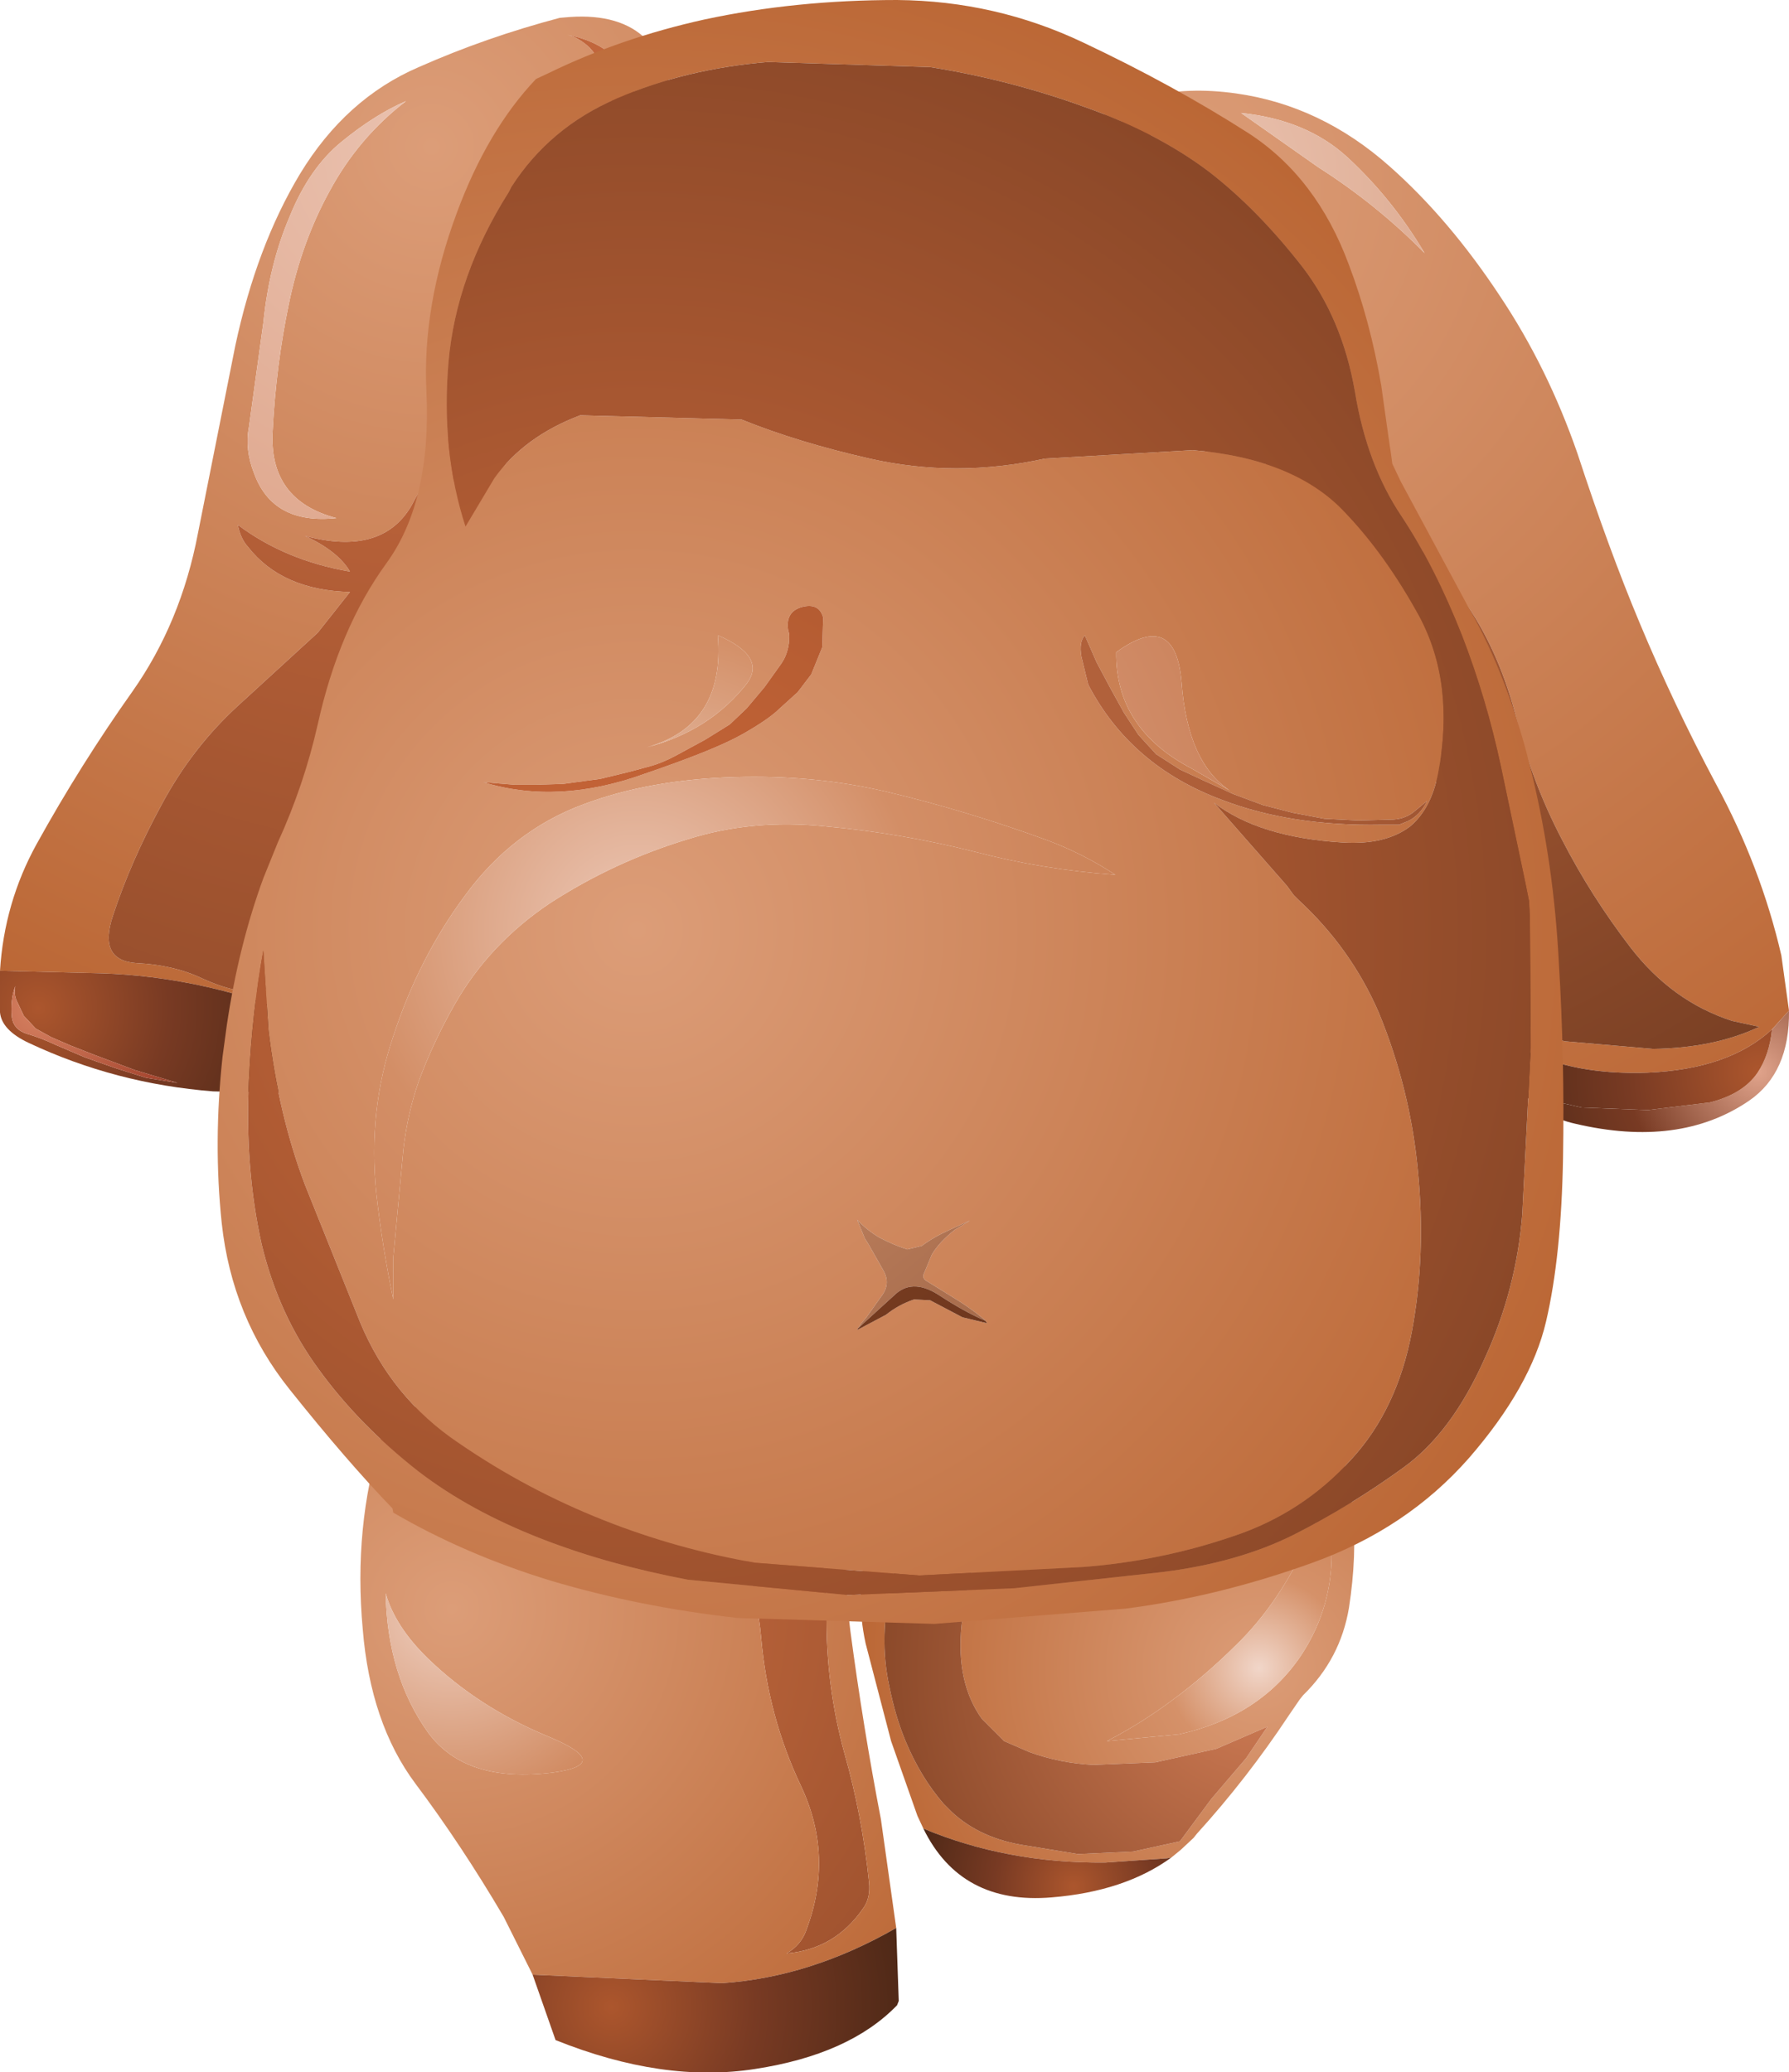 <?xml version="1.0" encoding="UTF-8" standalone="no"?>
<svg xmlns:xlink="http://www.w3.org/1999/xlink" height="122.0px" width="105.3px" xmlns="http://www.w3.org/2000/svg">
  <g transform="matrix(1.0, 0.0, 0.0, 1.0, -0.05, 0.7)">
    <path d="M0.05 56.45 Q0.3 52.45 2.2 49.0 4.8 44.3 7.85 40.0 10.7 35.95 11.7 30.7 L13.9 19.65 Q15.15 13.8 17.7 9.55 20.4 5.1 24.7 3.25 28.65 1.5 33.0 0.35 L33.6 0.3 Q39.55 -0.1 39.7 6.4 39.85 12.55 36.95 16.6 L30.3 25.9 Q27.3 30.15 25.65 35.2 23.95 40.4 22.85 45.2 21.6 50.6 19.45 54.9 L17.55 59.05 Q11.85 56.8 6.05 56.6 L0.05 56.45 M34.75 2.1 Q36.35 3.8 36.1 7.35 35.85 10.85 33.9 13.35 L30.55 18.05 Q28.65 20.8 27.1 23.85 L24.25 29.1 Q22.5 32.05 18.0 30.85 19.95 31.75 20.65 32.95 16.85 32.3 14.05 30.2 14.2 31.0 14.65 31.5 16.65 34.05 20.65 34.15 L18.75 36.55 14.0 40.9 Q11.35 43.35 9.6 46.6 7.75 50.0 6.7 53.2 5.8 55.85 8.1 56.0 10.25 56.1 11.95 56.9 16.2 58.85 17.4 55.9 18.6 53.05 19.25 49.2 19.85 45.3 20.85 42.45 L23.45 35.85 26.05 29.4 Q27.1 26.5 29.25 23.7 L33.05 18.05 36.45 12.25 Q38.1 9.5 37.55 5.5 37.05 2.05 33.45 1.35 34.1 1.5 34.75 2.1 M17.05 17.2 Q17.8 13.55 19.45 10.55 21.15 7.4 23.95 5.25 22.1 6.05 20.15 7.65 18.25 9.2 17.1 12.05 15.9 14.85 15.55 18.3 L14.7 24.45 Q14.45 25.75 15.0 27.15 16.1 30.2 19.85 29.8 15.85 28.75 16.1 24.65 16.3 20.8 17.05 17.2" fill="url(#gradient0)" fill-rule="evenodd" stroke="none"/>
    <path d="M17.05 17.2 Q16.3 20.8 16.1 24.65 15.85 28.75 19.85 29.8 16.1 30.2 15.0 27.15 14.45 25.75 14.7 24.45 L15.55 18.3 Q15.9 14.85 17.1 12.05 18.25 9.2 20.15 7.65 22.1 6.05 23.95 5.25 21.15 7.4 19.45 10.55 17.8 13.55 17.05 17.2" fill="url(#gradient1)" fill-rule="evenodd" stroke="none"/>
    <path d="M34.75 2.1 Q34.1 1.5 33.45 1.35 37.05 2.05 37.55 5.5 38.1 9.5 36.45 12.25 L33.05 18.05 29.25 23.7 Q27.1 26.5 26.05 29.4 L23.45 35.85 20.85 42.45 Q19.85 45.3 19.25 49.2 18.6 53.05 17.4 55.9 16.2 58.85 11.95 56.9 10.25 56.1 8.1 56.0 5.8 55.85 6.7 53.2 7.75 50.0 9.6 46.6 11.35 43.35 14.0 40.9 L18.75 36.55 20.65 34.15 Q16.65 34.05 14.65 31.5 14.2 31.0 14.05 30.2 16.85 32.3 20.65 32.95 19.95 31.75 18.0 30.85 22.5 32.05 24.25 29.1 L27.1 23.85 Q28.65 20.8 30.55 18.05 L33.9 13.35 Q35.85 10.85 36.1 7.35 36.35 3.8 34.75 2.1" fill="url(#gradient2)" fill-rule="evenodd" stroke="none"/>
    <path d="M0.05 56.45 L6.05 56.6 Q11.85 56.8 17.55 59.05 L17.4 59.4 17.5 60.15 17.65 63.65 12.6 63.55 Q6.85 63.1 1.75 60.7 0.15 59.95 0.05 58.9 L0.05 56.45 M0.95 57.35 Q0.65 58.15 0.75 59.2 0.85 59.9 1.6 60.15 2.45 60.4 3.3 60.8 L5.05 61.55 6.9 62.2 8.65 62.75 10.5 63.05 8.0 62.3 5.6 61.4 4.2 60.85 3.05 60.35 2.15 59.85 1.45 59.1 1.05 58.25 Q0.85 57.85 0.95 57.35" fill="url(#gradient3)" fill-rule="evenodd" stroke="none"/>
    <path d="M0.95 57.35 Q0.85 57.85 1.05 58.25 L1.45 59.1 2.15 59.85 3.05 60.35 4.2 60.85 5.6 61.4 8.0 62.3 10.5 63.05 8.65 62.75 6.9 62.2 5.05 61.55 3.3 60.8 Q2.45 60.4 1.6 60.15 0.85 59.9 0.75 59.2 0.65 58.15 0.95 57.35" fill="url(#gradient4)" fill-rule="evenodd" stroke="none"/>
    <path d="M87.55 59.5 L87.45 59.2 Q86.0 55.0 85.45 50.1 84.85 44.65 82.75 40.05 80.75 35.6 76.35 31.85 72.3 28.4 69.95 23.9 67.85 19.9 64.75 15.15 62.65 12.0 63.5 7.15 67.1 4.0 72.8 4.8 77.8 5.5 81.85 9.1 85.35 12.2 88.35 16.75 91.15 20.95 92.9 26.0 94.75 31.65 96.55 35.95 98.55 40.75 101.05 45.45 103.7 50.35 104.9 55.55 L105.35 58.8 104.35 59.9 Q101.8 62.25 97.0 62.45 90.8 62.65 87.55 59.5 M82.4 37.35 Q83.55 39.15 84.25 41.3 L85.2 44.95 86.3 49.05 87.9 54.6 88.8 57.9 Q89.2 59.0 90.05 59.7 90.85 60.3 92.15 60.6 L97.35 61.05 Q100.95 61.0 103.6 59.75 L102.0 59.4 Q98.45 58.25 96.0 55.05 93.7 52.05 92.0 48.75 90.2 45.3 89.35 41.75 88.35 37.8 86.45 35.0 84.45 32.1 81.4 29.5 L76.0 24.9 Q73.15 22.35 71.2 19.1 69.3 16.0 68.1 12.5 66.7 8.45 68.5 5.8 65.9 5.45 65.3 8.05 64.4 11.8 66.45 15.05 L69.8 20.4 Q72.15 24.25 75.15 27.25 77.4 29.6 78.85 31.8 L82.4 37.35 M79.35 8.55 Q76.95 6.35 73.1 5.95 L77.65 9.15 Q81.1 11.35 83.9 14.2 82.0 11.0 79.35 8.55" fill="url(#gradient5)" fill-rule="evenodd" stroke="none"/>
    <path d="M79.35 8.55 Q82.0 11.0 83.9 14.2 81.1 11.35 77.65 9.15 L73.1 5.95 Q76.95 6.35 79.35 8.55" fill="url(#gradient6)" fill-rule="evenodd" stroke="none"/>
    <path d="M82.4 37.35 L78.85 31.8 Q77.4 29.6 75.15 27.25 72.15 24.25 69.8 20.4 L66.45 15.05 Q64.4 11.8 65.3 8.05 65.9 5.45 68.5 5.8 66.7 8.45 68.1 12.5 69.3 16.0 71.2 19.1 73.15 22.35 76.0 24.9 L81.4 29.5 Q84.45 32.1 86.45 35.0 88.35 37.8 89.35 41.75 90.2 45.3 92.0 48.75 93.7 52.05 96.0 55.05 98.45 58.25 102.0 59.4 L103.6 59.75 Q100.95 61.0 97.35 61.05 L92.15 60.6 Q90.85 60.3 90.05 59.7 89.2 59.0 88.8 57.9 L87.9 54.6 86.3 49.05 85.2 44.95 84.25 41.3 Q83.55 39.15 82.4 37.35" fill="url(#gradient7)" fill-rule="evenodd" stroke="none"/>
    <path d="M105.35 58.8 Q105.4 62.45 103.0 64.1 98.9 66.9 92.75 65.45 90.95 65.05 89.75 63.7 L89.85 63.75 93.15 64.5 97.05 64.65 100.7 64.2 Q102.65 63.7 103.5 62.45 104.2 61.4 104.35 59.9 L105.35 58.8" fill="url(#gradient8)" fill-rule="evenodd" stroke="none"/>
    <path d="M89.75 63.7 Q88.75 62.65 88.1 61.0 L87.55 59.5 Q90.8 62.65 97.0 62.45 101.8 62.25 104.35 59.9 104.2 61.4 103.5 62.45 102.65 63.7 100.7 64.2 L97.05 64.65 93.15 64.5 89.85 63.75 89.75 63.7" fill="url(#gradient9)" fill-rule="evenodd" stroke="none"/>
    <path d="M57.85 85.25 L57.1 85.75 Q53.45 88.3 52.55 92.3 51.75 95.65 52.4 98.6 52.75 100.35 53.35 101.8 54.25 103.95 55.6 105.5 L56.05 105.95 Q57.75 107.55 60.45 107.95 L63.5 108.45 66.75 108.3 69.5 107.7 71.35 105.2 73.4 102.8 74.65 100.95 71.65 102.25 68.05 103.05 64.4 103.2 Q62.45 103.1 60.65 102.45 L59.15 101.8 57.85 100.5 Q56.3 98.35 56.65 94.95 56.95 92.25 57.85 90.15 L58.35 89.05 Q60.3 85.4 64.5 83.65 61.3 83.05 57.85 85.25 M54.4 106.95 L54.05 106.2 52.5 101.8 51.0 96.05 Q49.7 90.05 54.25 86.3 L57.85 83.85 Q60.25 82.45 62.95 81.6 68.0 80.0 73.5 81.05 76.3 81.6 78.4 83.25 L78.45 83.45 Q80.4 87.8 79.45 93.95 78.95 96.95 76.75 99.1 L76.55 99.35 75.9 100.3 Q73.45 104.0 70.5 107.25 L70.3 107.5 69.55 108.2 69.0 108.65 68.75 108.7 65.1 108.95 Q59.3 109.0 54.4 106.95 M78.15 88.15 Q77.8 88.2 77.25 89.45 75.55 93.5 72.75 96.2 69.1 99.8 65.2 101.8 L69.45 101.4 Q74.2 100.35 76.6 96.8 79.15 92.95 78.15 88.15" fill="url(#gradient10)" fill-rule="evenodd" stroke="none"/>
    <path d="M78.15 88.15 Q79.15 92.95 76.6 96.8 74.2 100.35 69.45 101.4 L65.2 101.8 Q69.1 99.8 72.75 96.2 75.55 93.5 77.25 89.45 77.8 88.2 78.15 88.15" fill="url(#gradient11)" fill-rule="evenodd" stroke="none"/>
    <path d="M57.85 85.25 Q61.3 83.05 64.5 83.65 60.3 85.4 58.35 89.05 L57.85 90.15 Q56.95 92.25 56.65 94.95 56.3 98.35 57.85 100.5 L59.15 101.8 60.65 102.45 Q62.45 103.1 64.4 103.2 L68.05 103.05 71.65 102.25 74.65 100.95 73.4 102.8 71.35 105.2 69.5 107.7 66.75 108.3 63.5 108.45 60.45 107.95 Q57.75 107.55 56.05 105.95 L55.6 105.5 Q54.25 103.95 53.35 101.8 52.75 100.35 52.4 98.6 51.75 95.65 52.55 92.3 53.45 88.3 57.1 85.75 L57.85 85.25" fill="url(#gradient12)" fill-rule="evenodd" stroke="none"/>
    <path d="M69.0 108.65 Q66.25 110.65 61.95 111.0 56.6 111.45 54.4 106.95 59.3 109.0 65.1 108.95 L68.75 108.7 69.0 108.65" fill="url(#gradient13)" fill-rule="evenodd" stroke="none"/>
    <path d="M36.4 80.35 L38.85 81.4 Q42.85 82.9 45.6 85.55 48.75 88.55 48.7 94.25 48.65 98.5 49.75 102.5 50.8 106.2 51.2 110.1 51.3 111.05 50.85 111.65 49.2 114.05 46.35 114.3 47.2 113.8 47.5 112.95 49.15 108.6 47.2 104.45 45.25 100.35 44.85 95.7 44.45 91.2 42.0 87.1 39.75 83.35 36.4 80.35" fill="url(#gradient14)" fill-rule="evenodd" stroke="none"/>
    <path d="M36.4 80.35 Q39.75 83.35 42.0 87.1 44.45 91.2 44.85 95.7 45.25 100.35 47.2 104.45 49.15 108.6 47.5 112.95 47.2 113.8 46.35 114.3 49.2 114.05 50.85 111.65 51.3 111.05 51.2 110.1 50.8 106.2 49.75 102.5 48.65 98.5 48.7 94.25 48.75 88.55 45.6 85.55 42.85 82.9 38.85 81.4 L36.4 80.35 M31.4 115.55 L29.7 112.15 Q27.2 107.9 24.5 104.3 21.85 100.75 21.4 95.2 20.85 89.2 22.5 83.85 L22.8 83.55 Q25.75 80.55 31.15 79.55 37.25 78.45 42.35 81.05 47.6 83.75 49.8 88.65 49.7 92.1 50.1 95.3 50.85 100.95 51.9 106.4 L52.8 112.8 Q47.75 115.7 42.55 116.05 L31.4 115.55 M22.75 93.1 Q22.85 97.95 25.25 101.3 27.45 104.3 32.6 103.65 36.25 103.15 32.25 101.5 28.2 99.8 25.25 96.95 23.3 95.05 22.75 93.1" fill="url(#gradient15)" fill-rule="evenodd" stroke="none"/>
    <path d="M22.75 93.1 Q23.3 95.05 25.25 96.95 28.2 99.8 32.25 101.5 36.25 103.15 32.6 103.65 27.45 104.3 25.25 101.3 22.85 97.95 22.75 93.1" fill="url(#gradient16)" fill-rule="evenodd" stroke="none"/>
    <path d="M31.4 115.55 L42.55 116.05 Q47.75 115.7 52.8 112.8 L52.95 117.1 52.85 117.35 Q50.05 120.25 44.5 121.1 39.1 121.95 32.75 119.4 L31.4 115.55" fill="url(#gradient17)" fill-rule="evenodd" stroke="none"/>
    <path d="M86.4 34.9 Q88.9 39.25 90.25 45.0 91.5 50.2 91.8 55.9 92.15 61.65 92.05 67.45 91.95 73.25 91.05 77.1 90.15 80.95 86.5 85.15 82.85 89.3 77.3 91.3 71.75 93.3 66.3 94.0 L55.05 94.9 43.45 94.55 Q37.65 93.9 32.45 92.35 27.4 90.8 23.2 88.35 L23.15 88.1 Q20.45 85.3 17.1 81.1 13.7 76.85 13.1 71.3 12.6 66.55 13.15 61.5 L13.4 59.65 Q14.1 54.95 15.55 51.0 L16.4 48.9 Q17.95 45.5 18.75 41.95 20.0 36.3 22.8 32.45 25.45 28.8 25.15 22.35 24.9 17.3 26.95 11.8 28.75 6.95 31.6 3.95 L32.35 3.6 Q36.55 1.55 41.5 0.45 46.85 -0.7 52.85 -0.7 58.65 -0.65 63.8 1.8 69.1 4.3 73.55 7.15 77.55 9.75 79.45 14.9 80.7 18.2 81.35 22.0 L81.85 25.55 81.9 25.85 82.0 26.6 82.5 27.65 86.4 34.9 M86.1 36.7 Q84.5 32.65 82.55 29.7 80.5 26.65 79.8 22.35 79.05 18.05 76.7 15.0 74.05 11.6 71.2 9.4 68.15 7.1 63.9 5.6 59.5 4.0 54.8 3.25 L45.25 2.95 Q40.4 3.35 36.35 5.1 32.4 6.8 30.15 10.3 L30.0 10.6 Q26.9 15.5 26.45 20.6 26.0 25.85 27.45 30.3 L29.15 27.45 Q30.9 25.0 34.2 23.75 L43.7 24.0 Q47.05 25.35 51.25 26.3 56.3 27.45 61.55 26.3 L70.25 25.8 Q76.25 26.3 79.2 29.45 81.6 31.95 83.6 35.6 85.7 39.55 84.7 44.8 84.3 46.9 83.05 47.95 81.6 49.05 79.1 48.9 74.15 48.6 71.5 46.55 L75.8 51.45 76.2 52.0 76.45 52.25 Q79.55 55.1 81.2 58.9 83.05 63.4 83.5 68.15 84.0 73.15 83.15 77.7 82.3 82.25 79.6 85.2 76.7 88.4 72.6 89.75 68.35 91.2 63.8 91.55 L54.15 92.05 44.5 91.3 Q39.9 90.5 35.6 88.8 31.05 87.0 27.05 84.25 23.1 81.6 21.25 77.15 L18.0 69.05 Q16.45 64.95 15.85 59.95 L15.55 55.25 Q14.9 58.8 14.7 62.9 14.45 68.05 15.45 72.55 16.45 76.7 18.8 79.9 21.15 83.15 24.65 85.9 27.7 88.25 31.95 89.9 35.8 91.4 40.55 92.3 L49.95 93.2 59.75 92.8 68.45 91.85 Q72.9 91.3 76.2 89.65 79.55 87.95 82.65 85.7 85.5 83.65 87.45 79.25 89.3 75.2 89.65 70.8 L90.15 60.95 90.1 53.3 90.05 52.35 89.85 51.35 88.4 44.45 Q87.55 40.45 86.1 36.7 M84.05 46.45 L83.2 47.15 Q82.65 47.55 81.9 47.55 L80.0 47.6 78.0 47.5 76.15 47.15 74.4 46.7 72.65 46.05 71.0 45.3 69.5 44.6 68.1 43.7 67.05 42.55 66.2 41.25 65.4 39.8 64.6 38.3 63.9 36.7 Q63.55 37.1 63.7 37.95 L64.1 39.6 Q66.6 44.4 72.0 46.4 76.05 47.95 81.35 47.85 L82.4 47.85 82.9 47.65 Q83.65 47.3 84.05 46.45 M47.2 35.05 Q46.25 35.35 46.45 36.45 L46.5 36.6 Q46.55 37.4 46.2 38.1 L46.05 38.35 45.05 39.75 44.0 41.0 43.0 41.95 41.55 42.85 39.8 43.8 Q39.05 44.2 38.35 44.4 L37.05 44.75 35.4 45.15 33.2 45.45 31.6 45.5 30.35 45.5 28.5 45.35 Q32.9 46.7 38.0 44.85 42.1 43.45 43.7 42.55 45.3 41.65 45.95 41.0 L47.0 40.05 47.8 39.0 48.45 37.4 48.5 35.65 Q48.25 34.75 47.2 35.05 M40.55 48.7 Q44.35 47.5 48.65 47.95 53.1 48.35 57.45 49.45 61.45 50.5 65.7 50.8 63.8 49.55 61.65 48.75 57.0 47.05 52.4 45.95 48.05 44.9 43.25 45.05 38.25 45.2 34.4 46.65 30.2 48.2 27.4 52.05 24.7 55.7 23.2 60.3 21.7 64.7 22.2 69.55 22.55 72.7 23.2 75.8 L23.2 73.3 23.8 66.9 Q24.05 64.8 24.7 62.95 25.55 60.65 26.8 58.45 28.85 54.85 32.45 52.45 36.25 50.0 40.55 48.7 M42.3 36.7 Q42.75 42.0 38.1 43.3 41.8 42.35 44.0 39.55 45.2 37.95 42.3 36.7 M70.2 44.55 L72.45 45.85 Q69.95 44.2 69.6 39.5 69.25 35.15 65.75 37.7 65.7 42.2 70.2 44.55 M58.05 77.05 L57.95 76.95 Q57.1 76.25 56.1 75.65 L54.65 74.75 Q54.35 74.6 54.4 74.35 L54.9 73.15 Q55.35 72.4 56.25 71.7 L57.15 71.15 55.95 71.7 Q55.05 72.1 54.3 72.65 L53.45 72.85 Q52.65 72.6 51.8 72.15 51.05 71.7 50.5 71.1 L50.95 72.2 51.2 72.6 52.05 74.1 Q52.5 74.9 51.9 75.65 L51.05 76.85 50.75 77.2 50.55 77.5 50.5 77.6 52.2 76.7 Q52.95 76.1 53.85 75.8 L54.8 75.85 56.7 76.85 58.15 77.2 58.05 77.05" fill="url(#gradient18)" fill-rule="evenodd" stroke="none"/>
    <path d="M86.1 36.7 Q87.55 40.45 88.4 44.45 L89.85 51.35 90.05 52.35 90.1 53.3 90.15 60.95 89.65 70.8 Q89.3 75.2 87.45 79.25 85.5 83.65 82.65 85.7 79.55 87.95 76.2 89.65 72.9 91.3 68.45 91.85 L59.75 92.8 49.95 93.2 40.55 92.3 Q35.8 91.4 31.95 89.9 27.7 88.25 24.65 85.9 21.15 83.15 18.8 79.9 16.45 76.7 15.45 72.55 14.45 68.05 14.7 62.9 14.9 58.8 15.55 55.25 L15.85 59.95 Q16.45 64.95 18.0 69.05 L21.25 77.15 Q23.1 81.6 27.05 84.25 31.05 87.0 35.6 88.8 39.9 90.5 44.5 91.3 L54.15 92.05 63.8 91.55 Q68.35 91.2 72.6 89.75 76.7 88.4 79.6 85.2 82.3 82.25 83.15 77.7 84.0 73.15 83.5 68.15 83.05 63.4 81.2 58.9 79.55 55.1 76.45 52.25 L76.2 52.0 75.8 51.45 71.5 46.55 Q74.15 48.6 79.1 48.9 81.6 49.05 83.05 47.95 84.3 46.9 84.7 44.8 85.7 39.55 83.6 35.6 81.6 31.95 79.2 29.45 76.25 26.3 70.25 25.8 L61.55 26.3 Q56.3 27.45 51.25 26.3 47.05 25.35 43.7 24.0 L34.2 23.75 Q30.9 25.0 29.15 27.45 L27.45 30.3 Q26.0 25.85 26.45 20.6 26.9 15.5 30.0 10.6 L30.15 10.3 Q32.4 6.8 36.35 5.1 40.4 3.35 45.25 2.95 L54.8 3.25 Q59.5 4.0 63.9 5.6 68.15 7.1 71.2 9.4 74.05 11.6 76.7 15.0 79.05 18.05 79.8 22.35 80.5 26.65 82.55 29.7 84.5 32.65 86.1 36.7" fill="url(#gradient19)" fill-rule="evenodd" stroke="none"/>
    <path d="M47.2 35.05 Q48.25 34.75 48.5 35.65 L48.45 37.4 47.8 39.0 47.0 40.05 45.95 41.0 Q45.3 41.65 43.7 42.55 42.1 43.45 38.0 44.85 32.9 46.7 28.5 45.35 L30.35 45.5 31.6 45.5 33.2 45.45 35.4 45.15 37.05 44.75 38.35 44.4 Q39.05 44.2 39.8 43.8 L41.55 42.85 43.0 41.95 44.0 41.0 45.05 39.75 46.05 38.35 46.2 38.1 Q46.55 37.4 46.5 36.6 L46.45 36.45 Q46.25 35.35 47.2 35.05" fill="url(#gradient20)" fill-rule="evenodd" stroke="none"/>
    <path d="M40.55 48.7 Q36.25 50.0 32.45 52.45 28.85 54.85 26.8 58.45 25.55 60.65 24.7 62.95 24.05 64.8 23.8 66.9 L23.2 73.3 23.2 75.8 Q22.55 72.7 22.2 69.55 21.7 64.7 23.2 60.3 24.7 55.7 27.4 52.05 30.2 48.2 34.4 46.65 38.25 45.2 43.25 45.05 48.05 44.9 52.4 45.95 57.0 47.05 61.65 48.75 63.8 49.55 65.7 50.8 61.45 50.5 57.45 49.45 53.1 48.35 48.65 47.95 44.35 47.5 40.55 48.7" fill="url(#gradient21)" fill-rule="evenodd" stroke="none"/>
    <path d="M84.05 46.45 Q83.65 47.3 82.9 47.65 L82.4 47.85 81.35 47.85 Q76.05 47.95 72.0 46.4 66.6 44.4 64.1 39.6 L63.7 37.95 Q63.55 37.1 63.9 36.7 L64.6 38.3 65.4 39.8 66.2 41.25 67.05 42.55 68.1 43.7 69.5 44.6 71.0 45.3 72.65 46.05 74.4 46.7 76.15 47.15 78.0 47.5 80.0 47.6 81.9 47.55 Q82.65 47.55 83.2 47.15 L84.05 46.45" fill="url(#gradient22)" fill-rule="evenodd" stroke="none"/>
    <path d="M42.3 36.7 Q45.2 37.95 44.0 39.55 41.8 42.35 38.1 43.3 42.75 42.0 42.3 36.7" fill="url(#gradient23)" fill-rule="evenodd" stroke="none"/>
    <path d="M70.2 44.55 Q65.7 42.2 65.75 37.7 69.25 35.15 69.6 39.5 69.95 44.2 72.45 45.85 L70.2 44.55" fill="url(#gradient24)" fill-rule="evenodd" stroke="none"/>
    <path d="M50.55 77.5 L50.75 77.2 51.05 76.85 51.9 75.65 Q52.5 74.9 52.05 74.1 L51.2 72.6 50.95 72.2 50.5 71.1 Q51.05 71.7 51.8 72.15 52.65 72.6 53.45 72.85 L54.3 72.65 Q55.05 72.1 55.95 71.7 L57.15 71.15 56.25 71.7 Q55.35 72.4 54.9 73.15 L54.4 74.35 Q54.35 74.6 54.65 74.75 L56.1 75.65 Q57.1 76.25 57.95 76.95 L58.05 77.05 Q56.95 76.6 55.4 75.6 53.85 74.55 52.8 75.45 L50.55 77.5" fill="url(#gradient25)" fill-rule="evenodd" stroke="none"/>
    <path d="M58.05 77.05 L58.15 77.2 56.7 76.85 54.8 75.85 53.85 75.8 Q52.95 76.1 52.2 76.7 L50.5 77.6 50.55 77.5 52.8 75.45 Q53.85 74.55 55.4 75.6 56.95 76.6 58.05 77.05" fill="url(#gradient26)" fill-rule="evenodd" stroke="none"/>
  </g>
  <defs>
    <radialGradient cx="0" cy="0" gradientTransform="matrix(0.067, 0.0, 0.0, 0.067, 25.45, 7.95)" gradientUnits="userSpaceOnUse" id="gradient0" r="819.2" spreadMethod="pad">
      <stop offset="0.0" stop-color="#dc9d78"/>
      <stop offset="1.0" stop-color="#bb6735"/>
    </radialGradient>
    <radialGradient cx="0" cy="0" gradientTransform="matrix(0.067, 0.0, 0.0, 0.067, 25.45, 7.95)" gradientUnits="userSpaceOnUse" id="gradient1" r="819.2" spreadMethod="pad">
      <stop offset="0.0" stop-color="#eac2b0"/>
      <stop offset="1.0" stop-color="#d38a67"/>
    </radialGradient>
    <radialGradient cx="0" cy="0" gradientTransform="matrix(0.067, 0.0, 0.0, 0.067, 25.45, 7.95)" gradientUnits="userSpaceOnUse" id="gradient2" r="819.2" spreadMethod="pad">
      <stop offset="0.0" stop-color="#cc6c40"/>
      <stop offset="1.0" stop-color="#964e2c"/>
    </radialGradient>
    <radialGradient cx="0" cy="0" gradientTransform="matrix(0.02, 0.0, 0.0, 0.02, 2.3, 58.65)" gradientUnits="userSpaceOnUse" id="gradient3" r="819.2" spreadMethod="pad">
      <stop offset="0.0" stop-color="#ac562d"/>
      <stop offset="0.471" stop-color="#783a23"/>
      <stop offset="1.0" stop-color="#4b2716"/>
    </radialGradient>
    <radialGradient cx="0" cy="0" gradientTransform="matrix(0.02, 0.0, 0.0, 0.02, 2.3, 58.65)" gradientUnits="userSpaceOnUse" id="gradient4" r="819.2" spreadMethod="pad">
      <stop offset="0.0" stop-color="#d68161"/>
      <stop offset="0.471" stop-color="#a84831"/>
      <stop offset="1.0" stop-color="#4b2716"/>
    </radialGradient>
    <radialGradient cx="0" cy="0" gradientTransform="matrix(0.079, 0.0, 0.0, 0.079, 68.8, 10.2)" gradientUnits="userSpaceOnUse" id="gradient5" r="819.2" spreadMethod="pad">
      <stop offset="0.0" stop-color="#dc9d78"/>
      <stop offset="1.0" stop-color="#bb6735"/>
    </radialGradient>
    <radialGradient cx="0" cy="0" gradientTransform="matrix(0.079, 0.0, 0.0, 0.079, 68.8, 10.2)" gradientUnits="userSpaceOnUse" id="gradient6" r="819.2" spreadMethod="pad">
      <stop offset="0.0" stop-color="#ebc5b4"/>
      <stop offset="1.0" stop-color="#bb6735"/>
    </radialGradient>
    <radialGradient cx="0" cy="0" gradientTransform="matrix(0.079, 0.0, 0.0, 0.079, 68.8, 10.2)" gradientUnits="userSpaceOnUse" id="gradient7" r="819.2" spreadMethod="pad">
      <stop offset="0.0" stop-color="#cd7043"/>
      <stop offset="1.0" stop-color="#753d22"/>
    </radialGradient>
    <radialGradient cx="0" cy="0" gradientTransform="matrix(0.02, 0.0, 0.0, 0.02, 103.55, 62.4)" gradientUnits="userSpaceOnUse" id="gradient8" r="819.2" spreadMethod="pad">
      <stop offset="0.0" stop-color="#e0a38b"/>
      <stop offset="0.471" stop-color="#783a23"/>
      <stop offset="1.0" stop-color="#4b2716"/>
    </radialGradient>
    <radialGradient cx="0" cy="0" gradientTransform="matrix(0.02, 0.0, 0.0, 0.02, 103.55, 62.4)" gradientUnits="userSpaceOnUse" id="gradient9" r="819.2" spreadMethod="pad">
      <stop offset="0.0" stop-color="#ac562d"/>
      <stop offset="0.471" stop-color="#783a23"/>
      <stop offset="1.0" stop-color="#4b2716"/>
    </radialGradient>
    <radialGradient cx="0" cy="0" gradientTransform="matrix(0.029, 0.0, 0.0, 0.029, 74.15, 97.5)" gradientUnits="userSpaceOnUse" id="gradient10" r="819.2" spreadMethod="pad">
      <stop offset="0.0" stop-color="#dc9d78"/>
      <stop offset="1.0" stop-color="#bb6735"/>
    </radialGradient>
    <radialGradient cx="0" cy="0" gradientTransform="matrix(0.029, 0.0, 0.0, 0.029, 74.15, 97.5)" gradientUnits="userSpaceOnUse" id="gradient11" r="819.2" spreadMethod="pad">
      <stop offset="0.0" stop-color="#f1d6c9"/>
      <stop offset="0.227" stop-color="#d59169"/>
      <stop offset="1.0" stop-color="#bb6735"/>
    </radialGradient>
    <radialGradient cx="0" cy="0" gradientTransform="matrix(0.029, 0.0, 0.0, 0.029, 74.15, 97.5)" gradientUnits="userSpaceOnUse" id="gradient12" r="819.2" spreadMethod="pad">
      <stop offset="0.0" stop-color="#d27e57"/>
      <stop offset="1.0" stop-color="#874627"/>
    </radialGradient>
    <radialGradient cx="0" cy="0" gradientTransform="matrix(0.012, 0.0, 0.0, 0.012, 63.25, 110.35)" gradientUnits="userSpaceOnUse" id="gradient13" r="819.2" spreadMethod="pad">
      <stop offset="0.0" stop-color="#ac562d"/>
      <stop offset="0.471" stop-color="#783a23"/>
      <stop offset="1.0" stop-color="#4b2716"/>
    </radialGradient>
    <radialGradient cx="0" cy="0" gradientTransform="matrix(0.043, 0.0, 0.0, 0.043, 26.65, 94.0)" gradientUnits="userSpaceOnUse" id="gradient14" r="819.2" spreadMethod="pad">
      <stop offset="0.0" stop-color="#cd7043"/>
      <stop offset="1.0" stop-color="#9a4f2c"/>
    </radialGradient>
    <radialGradient cx="0" cy="0" gradientTransform="matrix(0.043, 0.0, 0.0, 0.043, 26.65, 94.0)" gradientUnits="userSpaceOnUse" id="gradient15" r="819.2" spreadMethod="pad">
      <stop offset="0.0" stop-color="#dc9d78"/>
      <stop offset="1.0" stop-color="#bb6735"/>
    </radialGradient>
    <radialGradient cx="0" cy="0" gradientTransform="matrix(0.043, 0.0, 0.0, 0.043, 26.65, 94.0)" gradientUnits="userSpaceOnUse" id="gradient16" r="819.2" spreadMethod="pad">
      <stop offset="0.0" stop-color="#efd0c2"/>
      <stop offset="0.333" stop-color="#d18b62"/>
      <stop offset="1.0" stop-color="#bb6735"/>
    </radialGradient>
    <radialGradient cx="0" cy="0" gradientTransform="matrix(0.022, 0.0, 0.0, 0.022, 36.05, 117.45)" gradientUnits="userSpaceOnUse" id="gradient17" r="819.2" spreadMethod="pad">
      <stop offset="0.0" stop-color="#ac562d"/>
      <stop offset="0.471" stop-color="#783a23"/>
      <stop offset="1.0" stop-color="#4b2716"/>
    </radialGradient>
    <radialGradient cx="0" cy="0" gradientTransform="matrix(0.072, 0.0, 0.0, 0.072, 37.55, 54.05)" gradientUnits="userSpaceOnUse" id="gradient18" r="819.2" spreadMethod="pad">
      <stop offset="0.0" stop-color="#dc9d78"/>
      <stop offset="1.0" stop-color="#bb6735"/>
    </radialGradient>
    <radialGradient cx="0" cy="0" gradientTransform="matrix(0.072, 0.0, 0.0, 0.072, 37.55, 54.05)" gradientUnits="userSpaceOnUse" id="gradient19" r="819.2" spreadMethod="pad">
      <stop offset="0.0" stop-color="#cc6a3c"/>
      <stop offset="1.0" stop-color="#874627"/>
    </radialGradient>
    <radialGradient cx="0" cy="0" gradientTransform="matrix(0.072, 0.0, 0.0, 0.072, 37.55, 54.05)" gradientUnits="userSpaceOnUse" id="gradient20" r="819.2" spreadMethod="pad">
      <stop offset="0.0" stop-color="#cb6738"/>
      <stop offset="1.0" stop-color="#8e4928"/>
    </radialGradient>
    <radialGradient cx="0" cy="0" gradientTransform="matrix(0.072, 0.0, 0.0, 0.072, 37.55, 54.05)" gradientUnits="userSpaceOnUse" id="gradient21" r="819.2" spreadMethod="pad">
      <stop offset="0.0" stop-color="#ecc8b7"/>
      <stop offset="0.282" stop-color="#d38e66"/>
      <stop offset="1.0" stop-color="#bb6735"/>
    </radialGradient>
    <radialGradient cx="0" cy="0" gradientTransform="matrix(0.072, 0.0, 0.0, 0.072, 37.55, 54.05)" gradientUnits="userSpaceOnUse" id="gradient22" r="819.2" spreadMethod="pad">
      <stop offset="0.0" stop-color="#cf764b"/>
      <stop offset="1.0" stop-color="#964e2c"/>
    </radialGradient>
    <radialGradient cx="0" cy="0" gradientTransform="matrix(0.072, 0.0, 0.0, 0.072, 37.55, 54.05)" gradientUnits="userSpaceOnUse" id="gradient23" r="819.2" spreadMethod="pad">
      <stop offset="0.0" stop-color="#f2dace"/>
      <stop offset="0.318" stop-color="#d28c63"/>
      <stop offset="1.0" stop-color="#bb6735"/>
    </radialGradient>
    <radialGradient cx="0" cy="0" gradientTransform="matrix(0.072, 0.0, 0.0, 0.072, 37.55, 54.05)" gradientUnits="userSpaceOnUse" id="gradient24" r="819.2" spreadMethod="pad">
      <stop offset="0.0" stop-color="#faeeeb"/>
      <stop offset="0.318" stop-color="#da9c7e"/>
      <stop offset="1.0" stop-color="#bb6735"/>
    </radialGradient>
    <radialGradient cx="0" cy="0" gradientTransform="matrix(0.072, 0.0, 0.0, 0.072, 37.55, 54.05)" gradientUnits="userSpaceOnUse" id="gradient25" r="819.2" spreadMethod="pad">
      <stop offset="0.0" stop-color="#dc9d78"/>
      <stop offset="1.0" stop-color="#753d22"/>
    </radialGradient>
    <radialGradient cx="0" cy="0" gradientTransform="matrix(0.072, 0.0, 0.0, 0.072, 37.55, 54.05)" gradientUnits="userSpaceOnUse" id="gradient26" r="819.2" spreadMethod="pad">
      <stop offset="0.0" stop-color="#994d28"/>
      <stop offset="1.0" stop-color="#482315"/>
    </radialGradient>
  </defs>
</svg>
